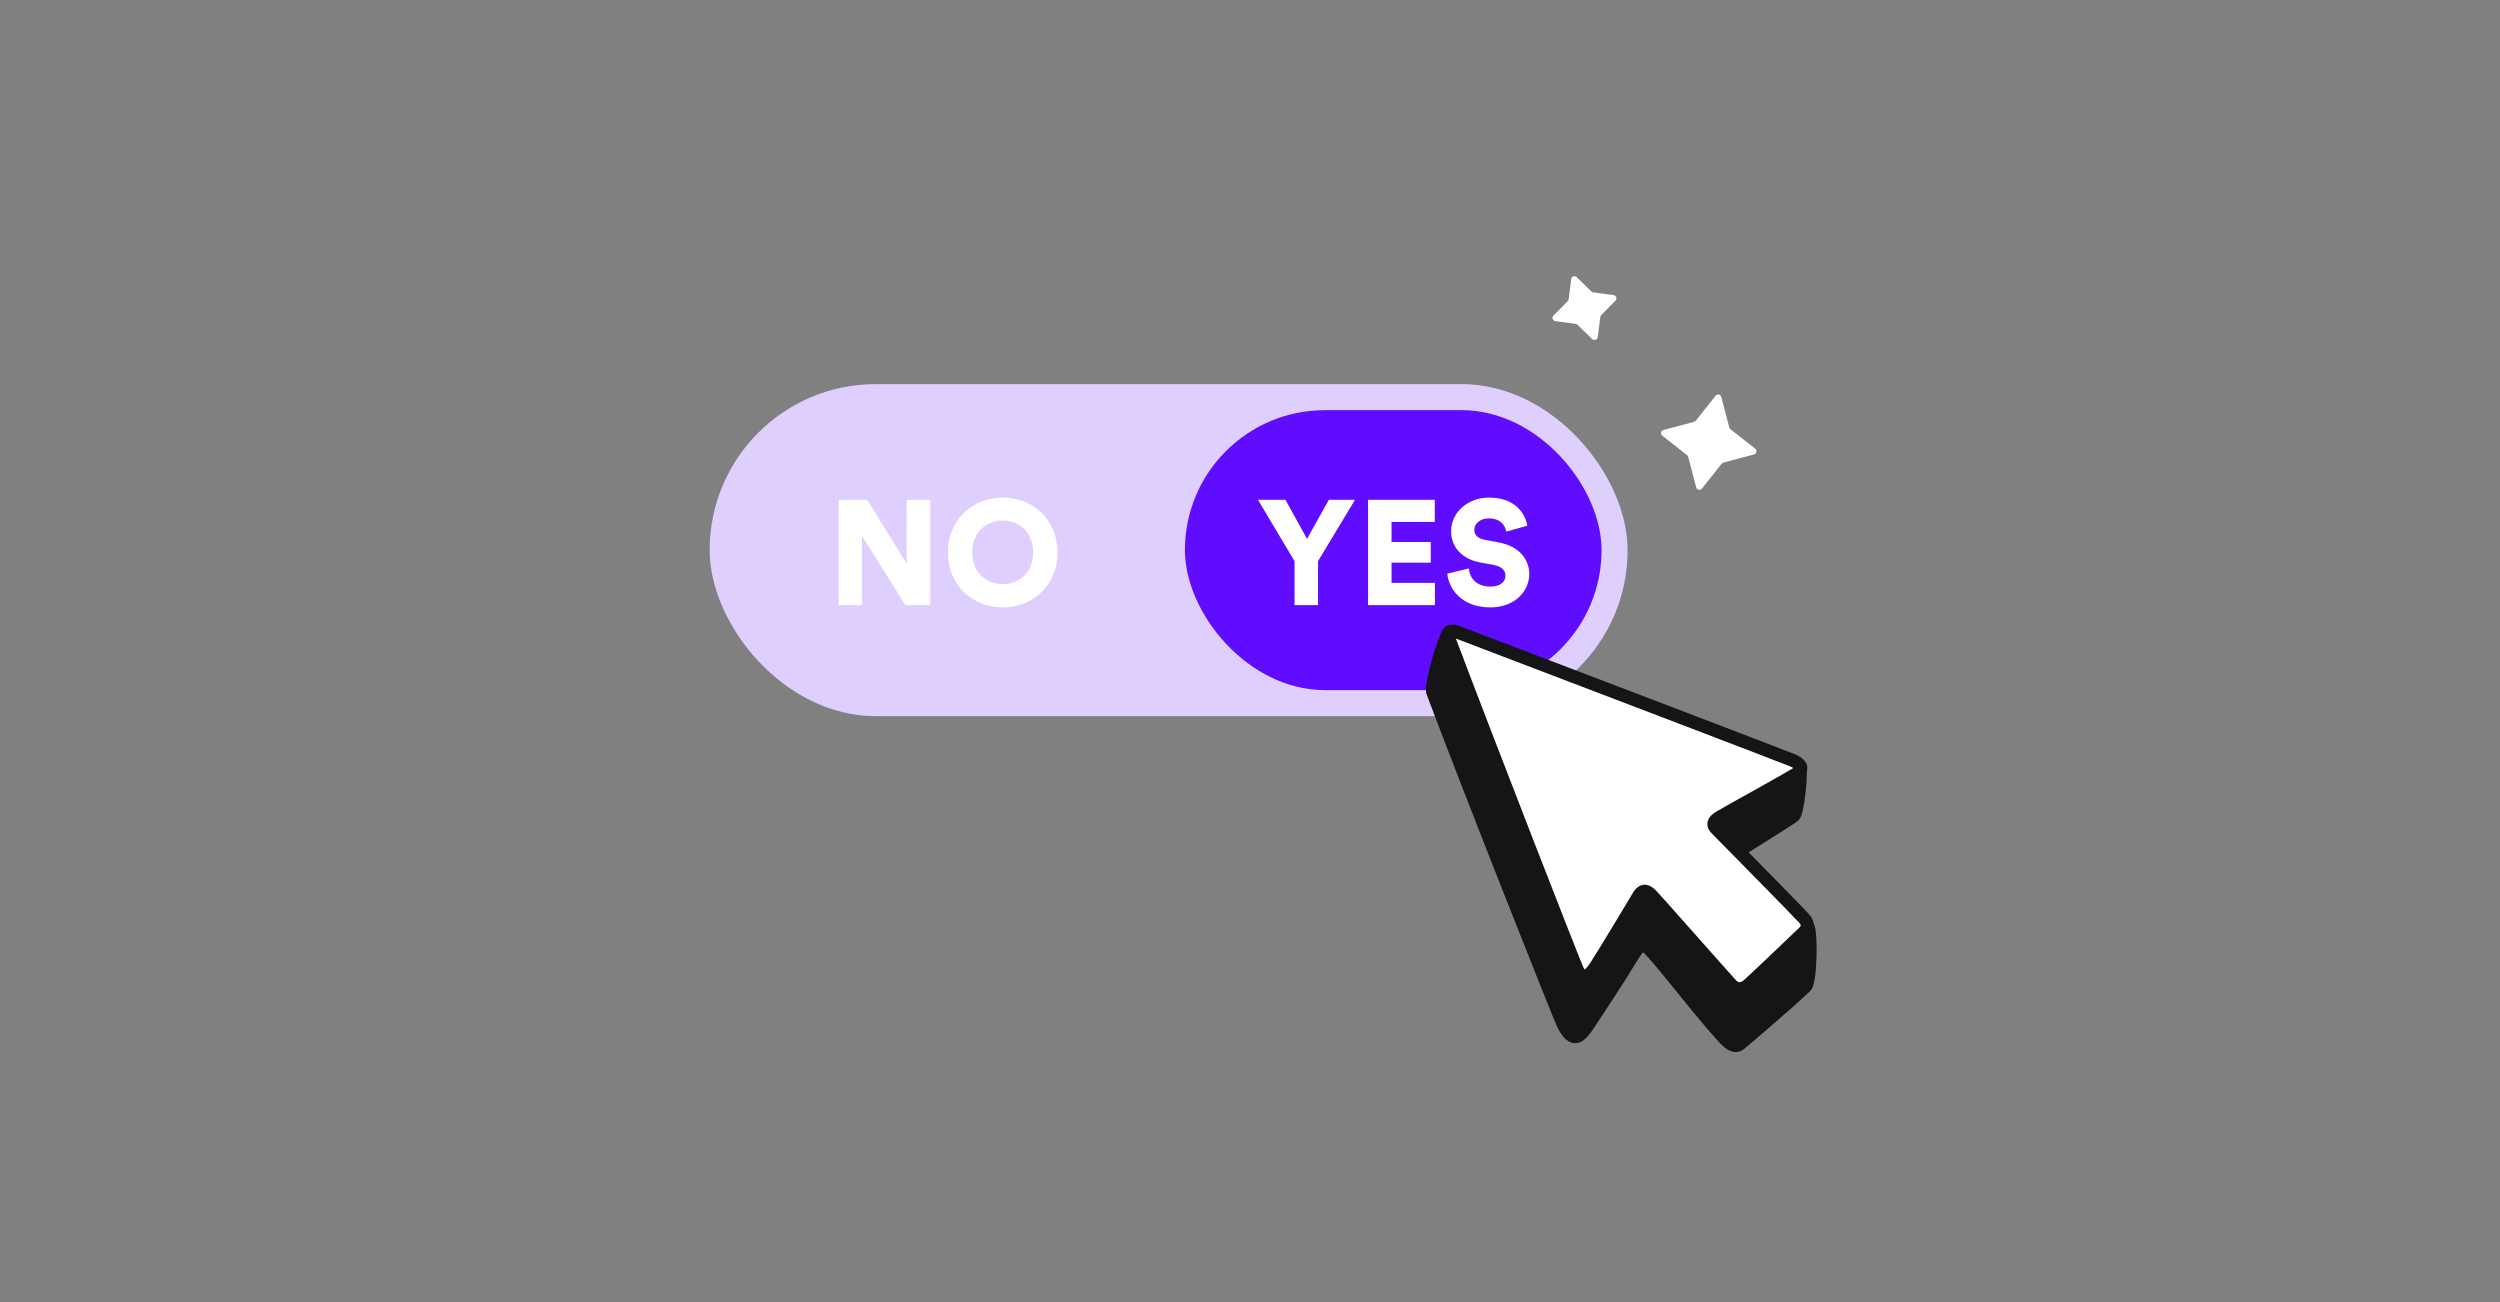 <?xml version="1.0" encoding="UTF-8"?> <svg xmlns="http://www.w3.org/2000/svg" width="384" height="200" viewBox="0 0 384 200" fill="none"><rect x="0" y="0" width="384" height="200" fill="#808080" stroke="none"/><rect x="109" y="59" width="141" height="51" rx="25.5" fill="#DFCFFF"></rect><rect x="182" y="63" width="64" height="43" rx="21.5" fill="#600DFF"></rect><path d="M198.842 86.197L193.228 76.772H197.45L200.759 82.773L204.113 76.772H208.13L202.447 86.197V92.951H198.842V86.197ZM220.404 92.951H210.135V76.772H220.381V80.172H213.741V83.253H219.765V86.425H213.741V89.528H220.404V92.951ZM234.599 80.743L231.359 81.655C231.245 80.902 230.629 79.624 228.666 79.624C227.32 79.624 226.453 80.469 226.453 81.359C226.453 82.135 226.932 82.705 228.05 82.91L230.218 83.321C233.299 83.892 234.896 85.877 234.896 88.182C234.896 90.715 232.774 93.293 228.917 93.293C224.445 93.293 222.528 90.395 222.3 88.113L225.608 87.315C225.745 88.798 226.749 90.099 228.963 90.099C230.378 90.099 231.245 89.414 231.245 88.41C231.245 87.588 230.583 86.995 229.511 86.79L227.297 86.379C224.559 85.854 222.893 84.029 222.893 81.632C222.893 78.575 225.586 76.43 228.689 76.43C232.728 76.43 234.257 78.849 234.599 80.743Z" fill="white"></path><path d="M142.883 92.951H139.072L132.408 82.317V92.951H128.826V76.772H133.207L139.277 86.607V76.772H142.883V92.951ZM149.349 84.85C149.349 88.228 151.768 89.734 154.027 89.734C156.263 89.734 158.682 88.228 158.682 84.85C158.682 81.473 156.263 79.944 154.027 79.944C151.768 79.944 149.349 81.473 149.349 84.85ZM145.607 84.873C145.607 79.739 149.463 76.43 154.027 76.43C158.568 76.43 162.425 79.739 162.425 84.873C162.425 89.985 158.568 93.293 154.027 93.293C149.463 93.293 145.607 89.985 145.607 84.873Z" fill="white"></path><path d="M240.083 157.294C239.581 156.29 226.577 123.584 220.043 106.26C219.707 104.968 222.167 96.876 222.662 97.025C240.056 103.656 274.963 117.052 276.297 117.609C276.932 117.874 276.107 124.783 275.556 125.292C275.046 125.762 263.549 132.885 262.191 133.693C260.963 134.423 262.265 136.091 262.792 136.627C267.145 141.057 276.734 141.22 277.642 142.244C278.272 142.955 278.138 150.749 277.319 151.535C274.724 154.023 268.249 159.526 267.279 160.334C266.31 161.143 265.247 159.925 264.222 158.786C259.985 154.079 253.088 144.78 252.369 145.052C251.65 145.325 250.939 146.496 250.372 147.445C248.589 150.426 245.439 155.13 244.283 156.905C242.838 159.125 241.743 160.623 240.083 157.294Z" fill="#151417" stroke="#151417" stroke-width="2"></path><path d="M242.294 148.994C241.813 148.03 228.837 114.748 222.565 98.119C222.242 96.879 223.111 96.855 223.586 96.998C240.283 103.362 273.996 116.225 275.276 116.76C276.877 117.429 276.802 118.125 276.272 118.614C275.783 119.065 265.465 124.725 264.161 125.5C262.982 126.202 263.092 126.752 263.598 127.267C267.776 131.519 276.245 140.103 277.117 141.086C277.989 142.07 277.51 142.784 276.977 143.295C274.487 145.684 269.531 150.405 268.548 151.277C267.564 152.149 266.578 151.983 265.919 151.251C261.853 146.732 253.976 137.745 253.436 137.279C252.736 136.676 252.221 136.739 251.677 137.65C249.966 140.512 246.266 146.66 245.156 148.365C243.769 150.495 242.945 150.3 242.294 148.994Z" fill="white" stroke="#151417" stroke-width="2"></path><path d="M263.514 60.789C263.77 60.465 264.286 60.57 264.39 60.968L265.62 65.661C265.647 65.766 265.708 65.858 265.793 65.925L269.607 68.923C269.931 69.177 269.822 69.692 269.423 69.799L264.71 71.053C264.605 71.081 264.512 71.142 264.445 71.227L261.416 75.049C261.16 75.373 260.644 75.268 260.54 74.87L259.31 70.177C259.283 70.072 259.222 69.98 259.137 69.913L255.323 66.915C254.999 66.661 255.108 66.146 255.508 66.04L260.22 64.785C260.325 64.757 260.418 64.696 260.486 64.611L263.514 60.789Z" fill="white"></path><path d="M247.848 45.324C248.258 45.379 248.431 45.876 248.143 46.169L245.947 48.403C245.871 48.48 245.823 48.579 245.809 48.687L245.408 51.793C245.355 52.201 244.857 52.371 244.561 52.083L242.307 49.884C242.23 49.808 242.129 49.76 242.022 49.745L238.901 49.33C238.491 49.275 238.317 48.779 238.606 48.485L240.802 46.252C240.877 46.174 240.926 46.075 240.94 45.968L241.341 42.861C241.394 42.453 241.892 42.283 242.187 42.571L244.441 44.77C244.519 44.846 244.619 44.895 244.727 44.909L247.848 45.324Z" fill="white"></path></svg> 